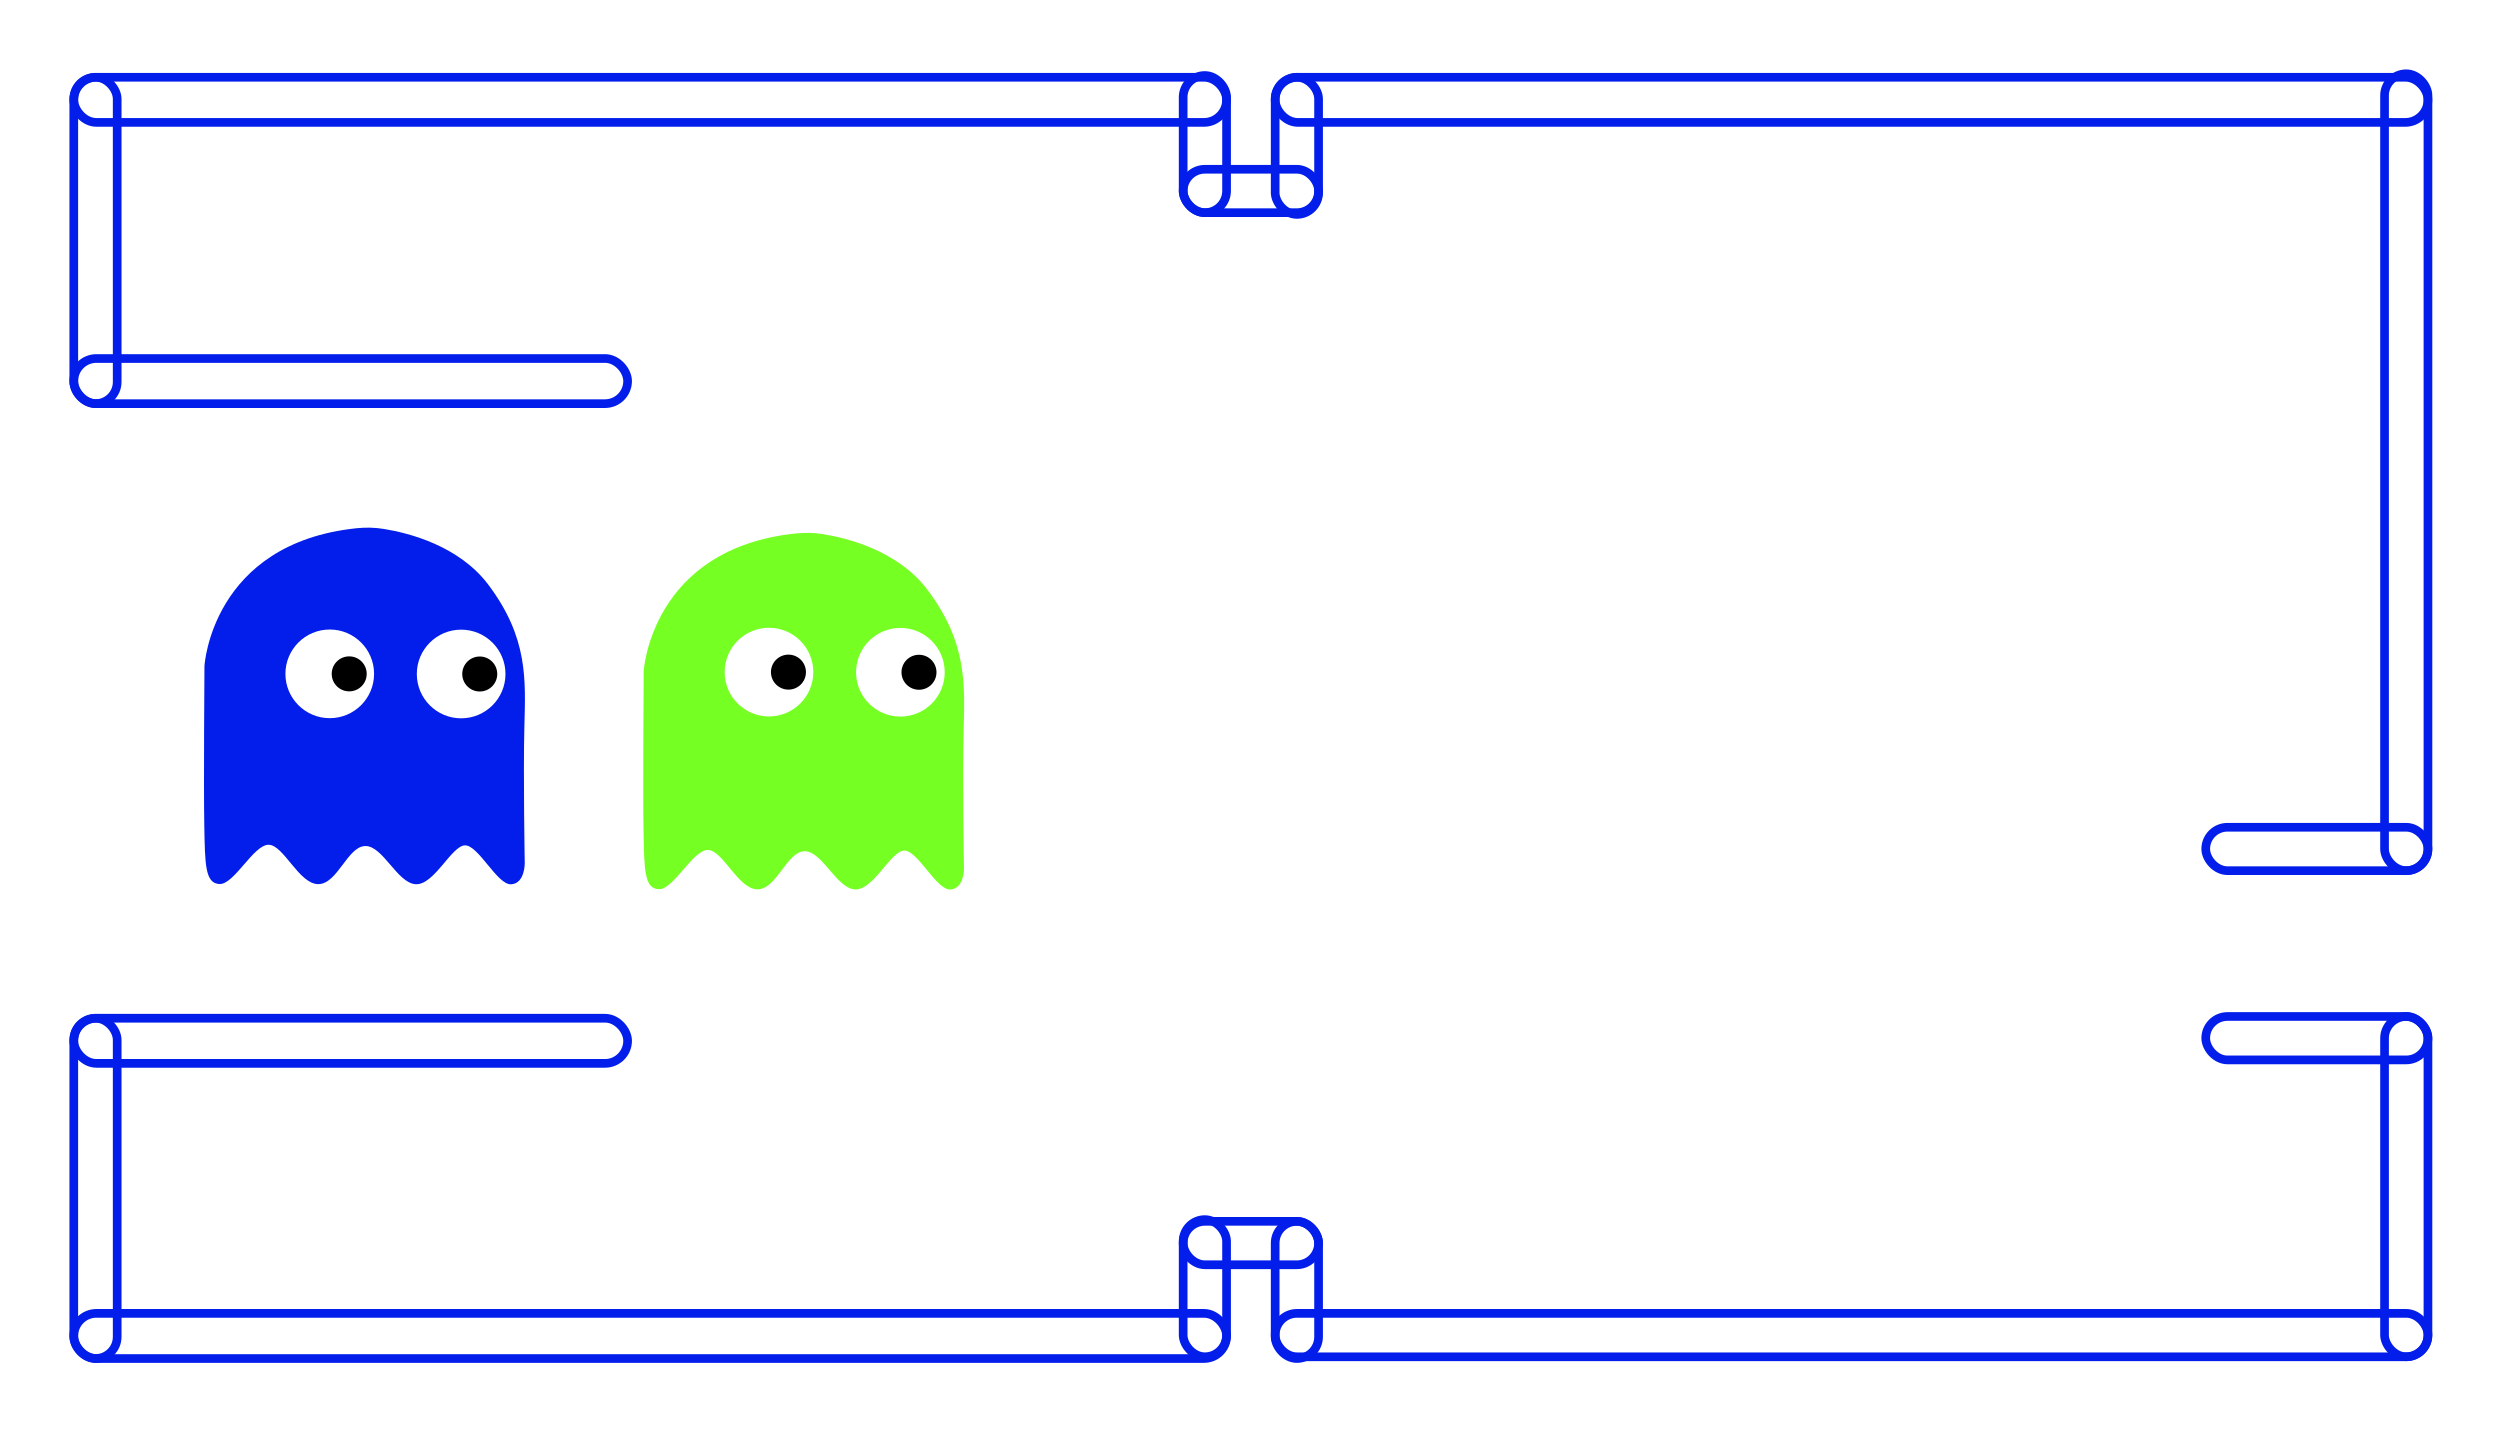 <?xml version="1.0" encoding="UTF-8" standalone="no"?>
<svg
   width="1440"
   height="825"
   viewBox="0 0 1440 825"
   fill="none"
   version="1.1"
   id="svg38"
   sodipodi:docname="error-404-background.svg"
   inkscape:version="1.3.2 (1:1.3.2+202311252150+091e20ef0f)"
   xmlns:inkscape="http://www.inkscape.org/namespaces/inkscape"
   xmlns:sodipodi="http://sodipodi.sourceforge.net/DTD/sodipodi-0.dtd"
   xmlns="http://www.w3.org/2000/svg"
   xmlns:svg="http://www.w3.org/2000/svg">
  <sodipodi:namedview
     id="namedview38"
     pagecolor="#ffffff"
     bordercolor="#000000"
     borderopacity="0.25"
     inkscape:showpageshadow="2"
     inkscape:pageopacity="0.0"
     inkscape:pagecheckerboard="0"
     inkscape:deskcolor="#d1d1d1"
     inkscape:zoom="0.58827356"
     inkscape:cx="640.85831"
     inkscape:cy="416.47291"
     inkscape:window-width="1920"
     inkscape:window-height="964"
     inkscape:window-x="0"
     inkscape:window-y="0"
     inkscape:window-maximized="1"
     inkscape:current-layer="svg38" />
  <rect
     x="42.5"
     y="756.5"
     width="664"
     height="26"
     rx="13"
     stroke="#031DEA"
     stroke-width="5"
     id="rect3" />
  <rect
     x="42.5"
     y="44.5"
     width="664"
     height="26"
     rx="13"
     stroke="#031DEA"
     stroke-width="5"
     id="rect4" />
  <rect
     x="42.5"
     y="206.5"
     width="319"
     height="26"
     rx="13"
     stroke="#031DEA"
     stroke-width="5"
     id="rect5" />
  <rect
     x="42.5"
     y="586.5"
     width="319"
     height="26"
     rx="13"
     stroke="#031DEA"
     stroke-width="5"
     id="rect6" />
  <rect
     x="734.5"
     y="44.5"
     width="664"
     height="26"
     rx="13"
     stroke="#031DEA"
     stroke-width="5"
     id="rect7" />
  <rect
     x="734.5"
     y="756.5"
     width="664"
     height="25"
     rx="12.5"
     stroke="#031DEA"
     stroke-width="5"
     id="rect8" />
  <rect
     x="681.5"
     y="703.5"
     width="78"
     height="25"
     rx="12.5"
     stroke="#031DEA"
     stroke-width="5"
     id="rect9" />
  <rect
     x="681.5"
     y="97.5"
     width="78"
     height="25"
     rx="12.5"
     stroke="#031DEA"
     stroke-width="5"
     id="rect10" />
  <rect
     x="1270.5"
     y="585.5"
     width="128"
     height="25"
     rx="12.5"
     stroke="#031DEA"
     stroke-width="5"
     id="rect11" />
  <rect
     x="1270.5"
     y="476.5"
     width="128"
     height="25"
     rx="12.5"
     stroke="#031DEA"
     stroke-width="5"
     id="rect12" />
  <rect
     x="42.5"
     y="44.5"
     width="25"
     height="188"
     rx="12.5"
     stroke="#031DEA"
     stroke-width="5"
     id="rect13" />
  <rect
     x="1373.5"
     y="42.5"
     width="25"
     height="459"
     rx="12.5"
     stroke="#031DEA"
     stroke-width="5"
     id="rect14" />
  <rect
     x="1373.5"
     y="585.5"
     width="25"
     height="196"
     rx="12.5"
     stroke="#031DEA"
     stroke-width="5"
     id="rect15" />
  <rect
     x="42.5"
     y="586.5"
     width="25"
     height="196"
     rx="12.5"
     stroke="#031DEA"
     stroke-width="5"
     id="rect16" />
  <rect
     x="734.5"
     y="703.5"
     width="25"
     height="79"
     rx="12.5"
     stroke="#031DEA"
     stroke-width="5"
     id="rect17" />
  <rect
     x="734.5"
     y="44.5"
     width="25"
     height="79"
     rx="12.5"
     stroke="#031DEA"
     stroke-width="5"
     id="rect18" />
  <rect
     x="681.5"
     y="702.5"
     width="25"
     height="79"
     rx="12.5"
     stroke="#031DEA"
     stroke-width="5"
     id="rect19" />
  <rect
     x="681.5"
     y="43.5"
     width="25"
     height="79"
     rx="12.5"
     stroke="#031DEA"
     stroke-width="5"
     id="rect20" />
  <g
     filter="url(#filter0_f_899_931)"
     id="g20"
     style="filter:url(#filter0_f_899_931)">
    <path
       d="M205.515 304.248C210.702 303.712 215.946 303.835 221.092 304.668C235.3 306.964 264.35 314.272 281.278 336.787C304.31 367.42 302.733 391.596 302.04 418.653C301.347 445.71 302.256 497.169 302.256 497.169C302.256 497.169 302.387 508.922 294.399 509.357C286.411 509.791 275.568 486.716 267.808 486.929C260.048 487.142 250.042 509.987 239.397 509.305C228.752 508.622 220.566 487.1 210.363 487.311C200.16 487.522 194.371 509.296 183.282 509.258C172.193 509.227 163.343 486.59 154.697 486.581C146.045 486.571 134.932 509.447 126.508 509.197C118.078 508.947 118.089 497.859 117.67 475.452C117.251 453.046 117.768 383.627 117.768 383.627C117.768 383.627 121.824 312.934 205.515 304.248Z"
       fill="#031DEA"
       id="path20" />
    <g
       filter="url(#filter1_f_899_931)"
       id="g21"
       style="filter:url(#filter1_f_899_931)">
      <path
         d="M189.905 413.667C204.007 413.682 215.451 402.262 215.466 388.161C215.481 374.059 204.061 362.615 189.96 362.6C175.858 362.585 164.415 374.005 164.4 388.106C164.385 402.208 175.804 413.652 189.905 413.667Z"
         fill="white"
         id="path21" />
    </g>
    <g
       filter="url(#filter2_f_899_931)"
       id="g22"
       style="filter:url(#filter2_f_899_931)">
      <path
         d="M265.592 413.748C279.694 413.763 291.137 402.343 291.152 388.242C291.167 374.14 279.748 362.697 265.646 362.682C251.545 362.666 240.101 374.086 240.086 388.187C240.071 402.289 251.49 413.733 265.592 413.748Z"
         fill="white"
         id="path22" />
    </g>
    <g
       filter="url(#filter3_f_899_931)"
       id="g23"
       style="filter:url(#filter3_f_899_931)">
      <path
         d="M276.326 398.306C281.893 398.311 286.41 393.804 286.416 388.237C286.422 382.671 281.914 378.153 276.348 378.147C270.781 378.142 266.264 382.649 266.258 388.216C266.252 393.782 270.76 398.3 276.326 398.306Z"
         fill="black"
         id="path23" />
    </g>
    <g
       filter="url(#filter4_f_899_931)"
       id="g24"
       style="filter:url(#filter4_f_899_931)">
      <path
         d="M201.135 398.225C206.701 398.231 211.219 393.724 211.224 388.157C211.23 382.591 206.723 378.073 201.156 378.067C195.59 378.061 191.072 382.569 191.066 388.136C191.06 393.702 195.568 398.22 201.135 398.225Z"
         fill="black"
         id="path24" />
    </g>
  </g>
  <g
     filter="url(#filter5_f_899_931)"
     id="g29"
     style="filter:url(#filter5_f_899_931)">
    <g
       filter="url(#filter6_d_899_931)"
       id="g25">
      <path
         d="M458.515 303.248C463.702 302.712 468.946 302.835 474.092 303.668C488.3 305.964 517.35 313.272 534.278 335.787C557.31 366.42 555.733 390.596 555.04 417.653C554.347 444.71 555.256 496.169 555.256 496.169C555.256 496.169 555.387 507.922 547.399 508.357C539.411 508.791 528.568 485.716 520.808 485.929C513.048 486.142 503.042 508.987 492.397 508.305C481.752 507.622 473.566 486.1 463.363 486.311C453.16 486.522 447.371 508.296 436.282 508.258C425.193 508.227 416.343 485.59 407.697 485.581C399.045 485.571 387.932 508.447 379.508 508.197C371.078 507.947 371.089 496.858 370.67 474.452C370.251 452.046 370.768 382.627 370.768 382.627C370.768 382.627 374.824 311.934 458.515 303.248Z"
         fill="#76FF22"
         id="path25" />
    </g>
    <path
       d="M442.905 412.667C457.007 412.682 468.451 401.262 468.466 387.161C468.481 373.059 457.061 361.615 442.96 361.6C428.858 361.585 417.415 373.005 417.4 387.106C417.385 401.208 428.804 412.652 442.905 412.667Z"
       fill="white"
       id="path26" />
    <path
       d="M518.592 412.748C532.694 412.763 544.137 401.343 544.152 387.242C544.167 373.14 532.748 361.697 518.646 361.682C504.545 361.666 493.101 373.086 493.086 387.187C493.071 401.289 504.49 412.733 518.592 412.748Z"
       fill="white"
       id="path27" />
    <path
       d="M529.326 397.306C534.893 397.311 539.41 392.804 539.416 387.237C539.422 381.671 534.914 377.153 529.348 377.147C523.781 377.142 519.264 381.649 519.258 387.216C519.252 392.782 523.76 397.3 529.326 397.306Z"
       fill="black"
       id="path28" />
    <path
       d="M454.135 397.225C459.701 397.231 464.219 392.724 464.224 387.157C464.23 381.591 459.723 377.073 454.156 377.067C448.59 377.061 444.072 381.569 444.066 387.136C444.06 392.702 448.568 397.22 454.135 397.225Z"
       fill="black"
       id="path29" />
  </g>
  <defs
     id="defs38">
    <filter
       id="filter0_f_899_931"
       x="113.507"
       y="299.925"
       width="192.852"
       height="213.438"
       filterUnits="userSpaceOnUse"
       color-interpolation-filters="sRGB">
      <feFlood
         flood-opacity="0"
         result="BackgroundImageFix"
         id="feFlood30" />
      <feBlend
         mode="normal"
         in="SourceGraphic"
         in2="BackgroundImageFix"
         result="shape"
         id="feBlend30" />
      <feGaussianBlur
         stdDeviation="4.114377e-05"
         result="effect1_foregroundBlur_899_931"
         id="feGaussianBlur30" />
    </filter>
    <filter
       id="filter1_f_899_931"
       x="160.399"
       y="358.601"
       width="59.066"
       height="59.066"
       filterUnits="userSpaceOnUse"
       color-interpolation-filters="sRGB">
      <feFlood
         flood-opacity="0"
         result="BackgroundImageFix"
         id="feFlood31" />
      <feBlend
         mode="normal"
         in="SourceGraphic"
         in2="BackgroundImageFix"
         result="shape"
         id="feBlend31" />
      <feGaussianBlur
         stdDeviation="1.1273294e-05"
         result="effect1_foregroundBlur_899_931"
         id="feGaussianBlur31" />
    </filter>
    <filter
       id="filter2_f_899_931"
       x="236.086"
       y="358.682"
       width="59.066"
       height="59.066"
       filterUnits="userSpaceOnUse"
       color-interpolation-filters="sRGB">
      <feFlood
         flood-opacity="0"
         result="BackgroundImageFix"
         id="feFlood32" />
      <feBlend
         mode="normal"
         in="SourceGraphic"
         in2="BackgroundImageFix"
         result="shape"
         id="feBlend32" />
      <feGaussianBlur
         stdDeviation="3.6393285e-06"
         result="effect1_foregroundBlur_899_931"
         id="feGaussianBlur32" />
    </filter>
    <filter
       id="filter3_f_899_931"
       x="262.258"
       y="374.147"
       width="28.158"
       height="28.158"
       filterUnits="userSpaceOnUse"
       color-interpolation-filters="sRGB">
      <feFlood
         flood-opacity="0"
         result="BackgroundImageFix"
         id="feFlood33" />
      <feBlend
         mode="normal"
         in="SourceGraphic"
         in2="BackgroundImageFix"
         result="shape"
         id="feBlend33" />
      <feGaussianBlur
         stdDeviation="2.1617264e-06"
         result="effect1_foregroundBlur_899_931"
         id="feGaussianBlur33" />
    </filter>
    <filter
       id="filter4_f_899_931"
       x="187.066"
       y="374.067"
       width="28.158"
       height="28.158"
       filterUnits="userSpaceOnUse"
       color-interpolation-filters="sRGB">
      <feFlood
         flood-opacity="0"
         result="BackgroundImageFix"
         id="feFlood34" />
      <feBlend
         mode="normal"
         in="SourceGraphic"
         in2="BackgroundImageFix"
         result="shape"
         id="feBlend34" />
      <feGaussianBlur
         stdDeviation="9.3171066e-06"
         result="effect1_foregroundBlur_899_931"
         id="feGaussianBlur34" />
    </filter>
    <filter
       id="filter5_f_899_931"
       x="366.507"
       y="298.925"
       width="192.852"
       height="213.438"
       filterUnits="userSpaceOnUse"
       color-interpolation-filters="sRGB">
      <feFlood
         flood-opacity="0"
         result="BackgroundImageFix"
         id="feFlood35" />
      <feBlend
         mode="normal"
         in="SourceGraphic"
         in2="BackgroundImageFix"
         result="shape"
         id="feBlend35" />
      <feGaussianBlur
         stdDeviation="3.2697937e-05"
         result="effect1_foregroundBlur_899_931"
         id="feGaussianBlur35" />
    </filter>
    <filter
       id="filter6_d_899_931"
       x="366.507"
       y="302.925"
       width="192.852"
       height="213.438"
       filterUnits="userSpaceOnUse"
       color-interpolation-filters="sRGB">
      <feFlood
         flood-opacity="0"
         result="BackgroundImageFix"
         id="feFlood36" />
      <feColorMatrix
         in="SourceAlpha"
         type="matrix"
         values="0 0 0 0 0 0 0 0 0 0 0 0 0 0 0 0 0 0 127 0"
         result="hardAlpha"
         id="feColorMatrix36" />
      <feOffset
         dy="4"
         id="feOffset36" />
      <feGaussianBlur
         stdDeviation="2"
         id="feGaussianBlur36" />
      <feComposite
         in2="hardAlpha"
         operator="out"
         id="feComposite36" />
      <feColorMatrix
         type="matrix"
         values="0 0 0 0 0 0 0 0 0 0 0 0 0 0 0 0 0 0 0.25 0"
         id="feColorMatrix37" />
      <feBlend
         mode="normal"
         in2="BackgroundImageFix"
         result="effect1_dropShadow_899_931"
         id="feBlend37" />
      <feBlend
         mode="normal"
         in="SourceGraphic"
         in2="effect1_dropShadow_899_931"
         result="shape"
         id="feBlend38" />
    </filter>
  </defs>
</svg>
